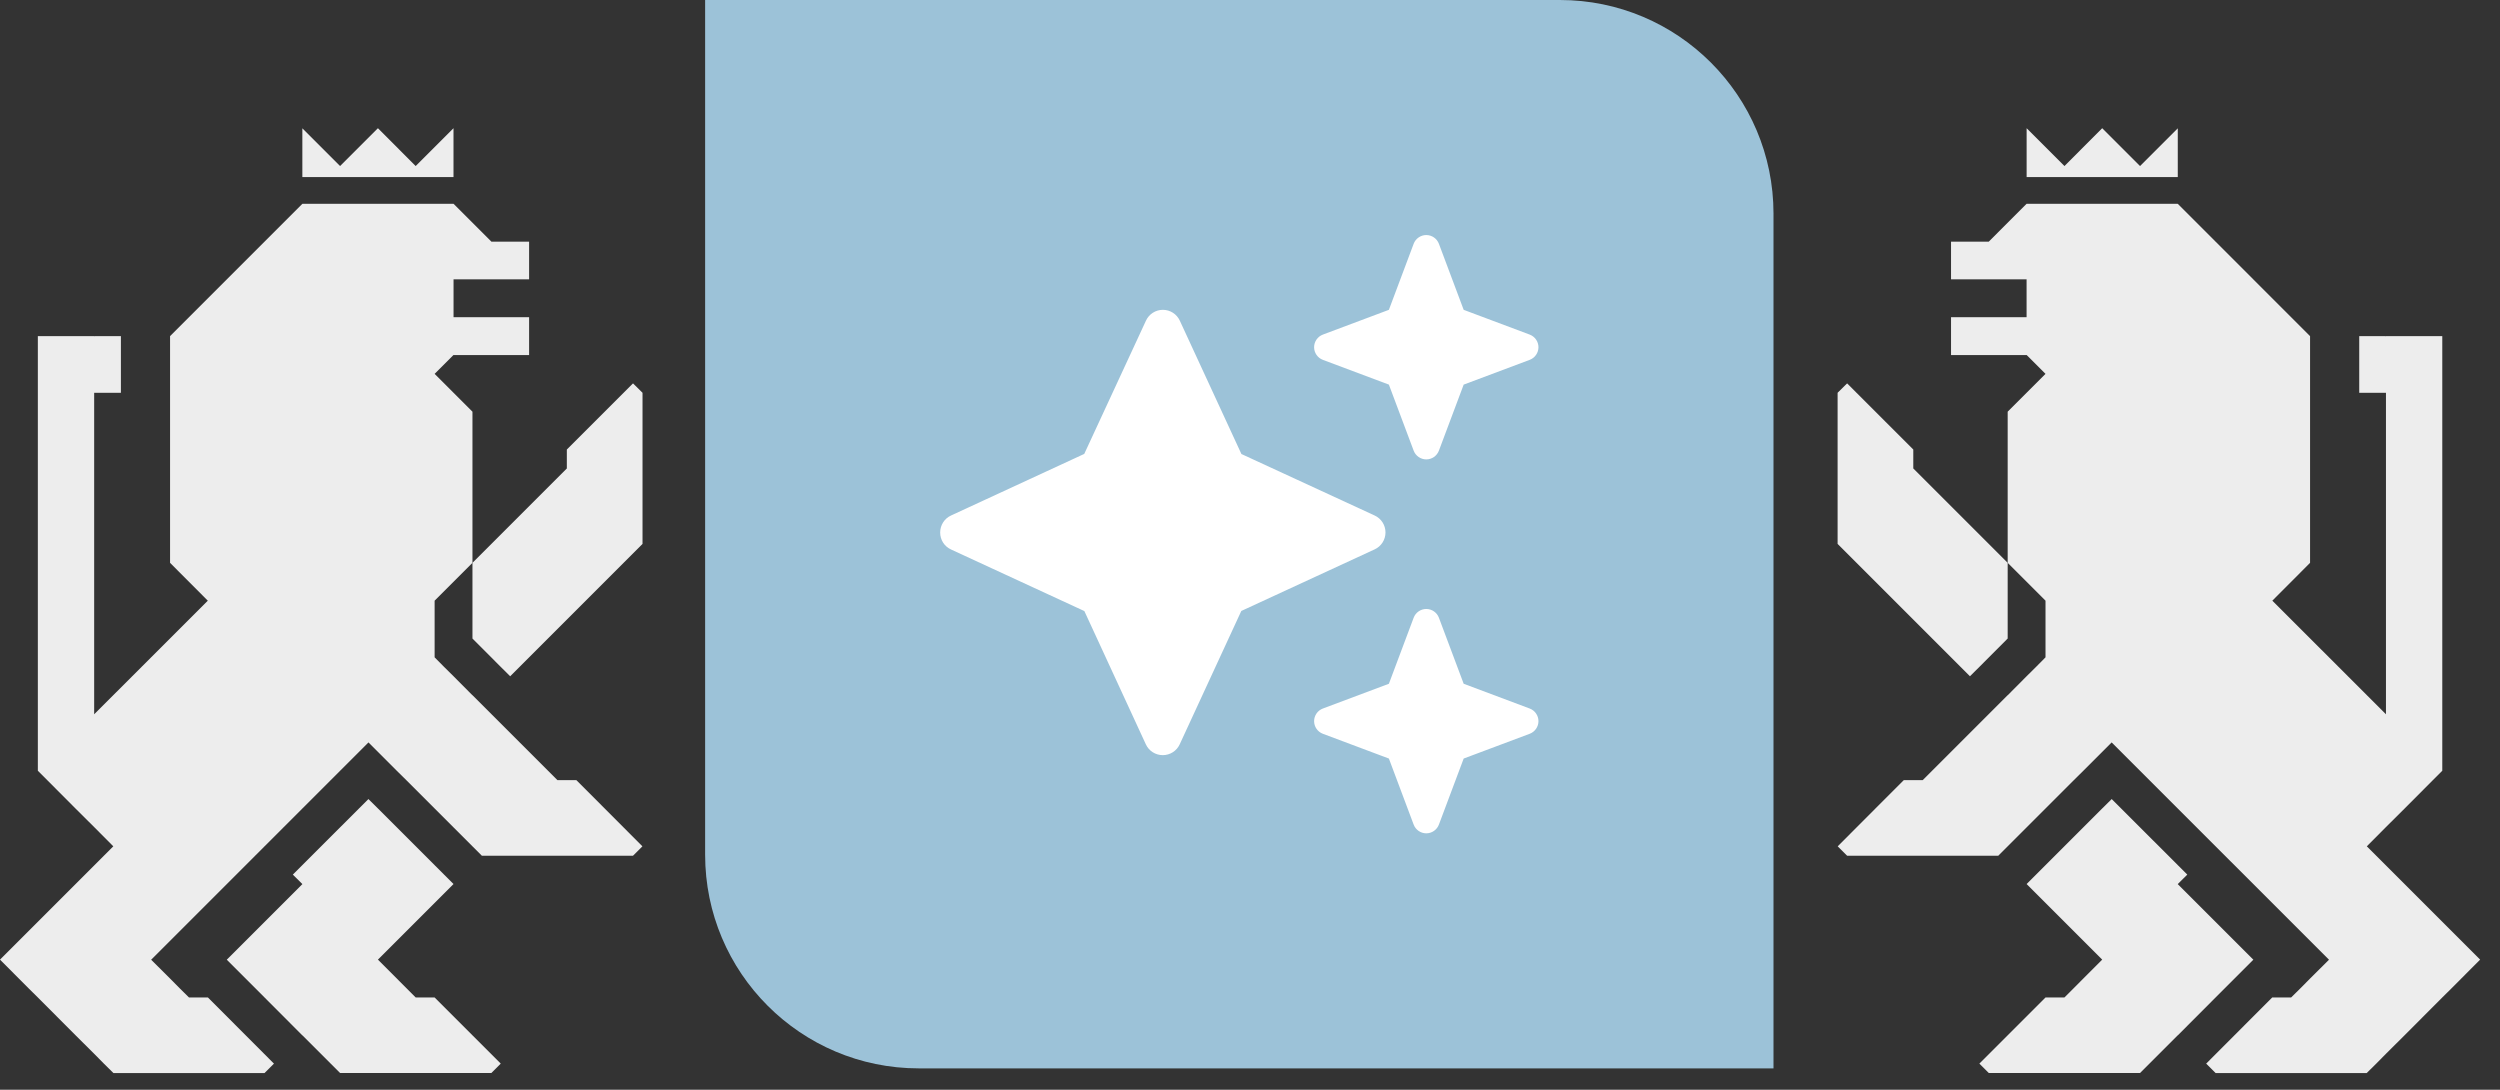 <svg width="117" height="51" viewBox="0 0 117 51" fill="none" xmlns="http://www.w3.org/2000/svg">
<rect x="0" y="0" width="117" height="51" fill="#333333" stroke="none"/>
<path d="M89.542 21.924L93.959 26.341V29.883L92.638 31.208L92.193 31.649L86.005 25.46H86V18.382L86.445 17.942L86.885 18.382L88.216 19.713L89.542 21.038V21.924Z" fill="#EDEDED"/>
<path d="M116.07 44.91L114.744 46.241L114.299 46.681L112.533 48.452L111.663 49.317L111.208 49.778L110.762 50.218H103.689L103.249 49.778L106.34 46.681H107.226L107.671 46.241L108.111 45.796L108.997 44.915L98.826 34.745L97.501 36.071L97.056 36.511L93.519 40.048H86.445L86.005 39.608L87.771 37.837L89.097 36.511H89.982L93.959 32.534H93.964L94.844 31.649L95.29 31.208L95.73 30.763V28.112C95.04 27.422 94.654 27.031 93.959 26.341V19.267L95.73 17.497L94.849 16.616H91.308V14.845H94.844V13.079L94.849 13.074H91.308V11.309H93.074L94.844 9.538H98.381L98.386 9.543V9.538H101.918V9.543H101.923L108.111 15.731V26.341L106.345 28.112L108.997 30.763L111.663 33.429V18.382H110.412V15.731H111.648L111.663 15.746V15.731H114.299V36.071L113.859 36.511L112.533 37.842L111.663 38.707L110.767 39.608L111.208 40.048L111.663 40.503L112.533 41.373L114.299 43.139L116.07 44.91Z" fill="#EDEDED"/>
<path d="M105.457 44.914L103.691 46.68L101.925 48.451H101.92L100.154 50.217L93.076 50.217L92.635 49.777L95.732 46.68L96.617 46.68L98.383 44.91L94.846 41.373L98.383 37.836L98.828 37.396L101.92 40.487V40.492H101.925L102.365 40.932L101.92 41.373V41.378L105.457 44.914Z" fill="#EDEDED"/>
<path d="M101.92 6.005L101.92 8.286L94.846 8.286L94.846 6L96.617 7.771L98.383 6L100.154 7.771L101.92 6.005Z" fill="#EDEDED"/>
<path d="M26.528 21.924L22.111 26.341V29.883L23.432 31.208L23.877 31.649L30.065 25.46H30.07V18.382L29.625 17.942L29.185 18.382L27.854 19.713L26.528 21.038V21.924Z" fill="#EDEDED"/>
<path d="M0 44.91L1.326 46.241L1.771 46.681L3.537 48.452L4.407 49.317L4.862 49.778L5.308 50.218H12.381L12.821 49.778L9.73 46.681H8.844L8.399 46.241L7.959 45.796L7.074 44.915L17.244 34.745L18.569 36.071L19.015 36.511L22.551 40.048H29.625L30.065 39.608L28.299 37.837L26.974 36.511H26.088L22.111 32.534H22.106L21.226 31.649L20.78 31.208L20.34 30.763V28.112C21.03 27.422 21.416 27.031 22.111 26.341V19.267L20.34 17.497L21.221 16.616H24.762V14.845H21.226V13.079L21.221 13.074H24.762V11.309H22.997L21.226 9.538H17.689L17.684 9.543V9.538H14.152V9.543H14.147L7.959 15.731V26.341L9.725 28.112L7.074 30.763L4.407 33.429V18.382H5.658V15.731H4.422L4.407 15.746V15.731H1.771V36.071L2.211 36.511L3.537 37.842L4.407 38.707L5.303 39.608L4.862 40.048L4.407 40.503L3.537 41.373L1.771 43.139L0 44.91Z" fill="#EDEDED"/>
<path d="M10.613 44.914L12.379 46.68L14.145 48.451H14.15L15.916 50.217L22.995 50.217L23.435 49.777L20.338 46.68L19.453 46.68L17.687 44.91L21.224 41.373L17.687 37.836L17.242 37.396L14.15 40.487V40.492H14.145L13.705 40.932L14.15 41.373V41.378L10.613 44.914Z" fill="#EDEDED"/>
<path d="M14.15 6.005L14.15 8.286L21.224 8.286L21.224 6L19.453 7.771L17.687 6L15.916 7.771L14.15 6.005Z" fill="#EDEDED"/>
<path d="M33 0H73C78.523 0 83 4.477 83 10V50H43C37.477 50 33 45.523 33 40V0Z" fill="#9CC2D8"/>
<path d="M61.91 15.659C61.664 15.752 61.5 15.988 61.5 16.25C61.5 16.512 61.664 16.748 61.91 16.841L65 18L66.159 21.09C66.252 21.336 66.487 21.5 66.75 21.5C67.013 21.5 67.248 21.336 67.341 21.09L68.5 18L71.59 16.841C71.836 16.748 72 16.512 72 16.25C72 15.988 71.836 15.752 71.59 15.659L68.5 14.5L67.341 11.41C67.248 11.164 67.013 11 66.75 11C66.487 11 66.252 11.164 66.159 11.41L65 14.5L61.91 15.659ZM55.216 15.009C55.074 14.697 54.763 14.5 54.423 14.5C54.084 14.5 53.773 14.697 53.63 15.009L50.743 21.243L44.509 24.125C44.197 24.267 44 24.579 44 24.923C44 25.268 44.197 25.574 44.509 25.716L50.748 28.598L53.625 34.833C53.767 35.145 54.079 35.341 54.418 35.341C54.757 35.341 55.069 35.145 55.211 34.833L58.093 28.593L64.333 25.711C64.644 25.569 64.841 25.257 64.841 24.918C64.841 24.579 64.644 24.267 64.333 24.125L58.098 21.248L55.216 15.009ZM65 32L61.91 33.159C61.664 33.252 61.5 33.487 61.5 33.75C61.5 34.013 61.664 34.248 61.91 34.341L65 35.5L66.159 38.59C66.252 38.836 66.487 39 66.75 39C67.013 39 67.248 38.836 67.341 38.59L68.5 35.5L71.59 34.341C71.836 34.248 72 34.013 72 33.75C72 33.487 71.836 33.252 71.59 33.159L68.5 32L67.341 28.91C67.248 28.664 67.013 28.5 66.75 28.5C66.487 28.5 66.252 28.664 66.159 28.91L65 32Z" fill="white"/>
</svg>
